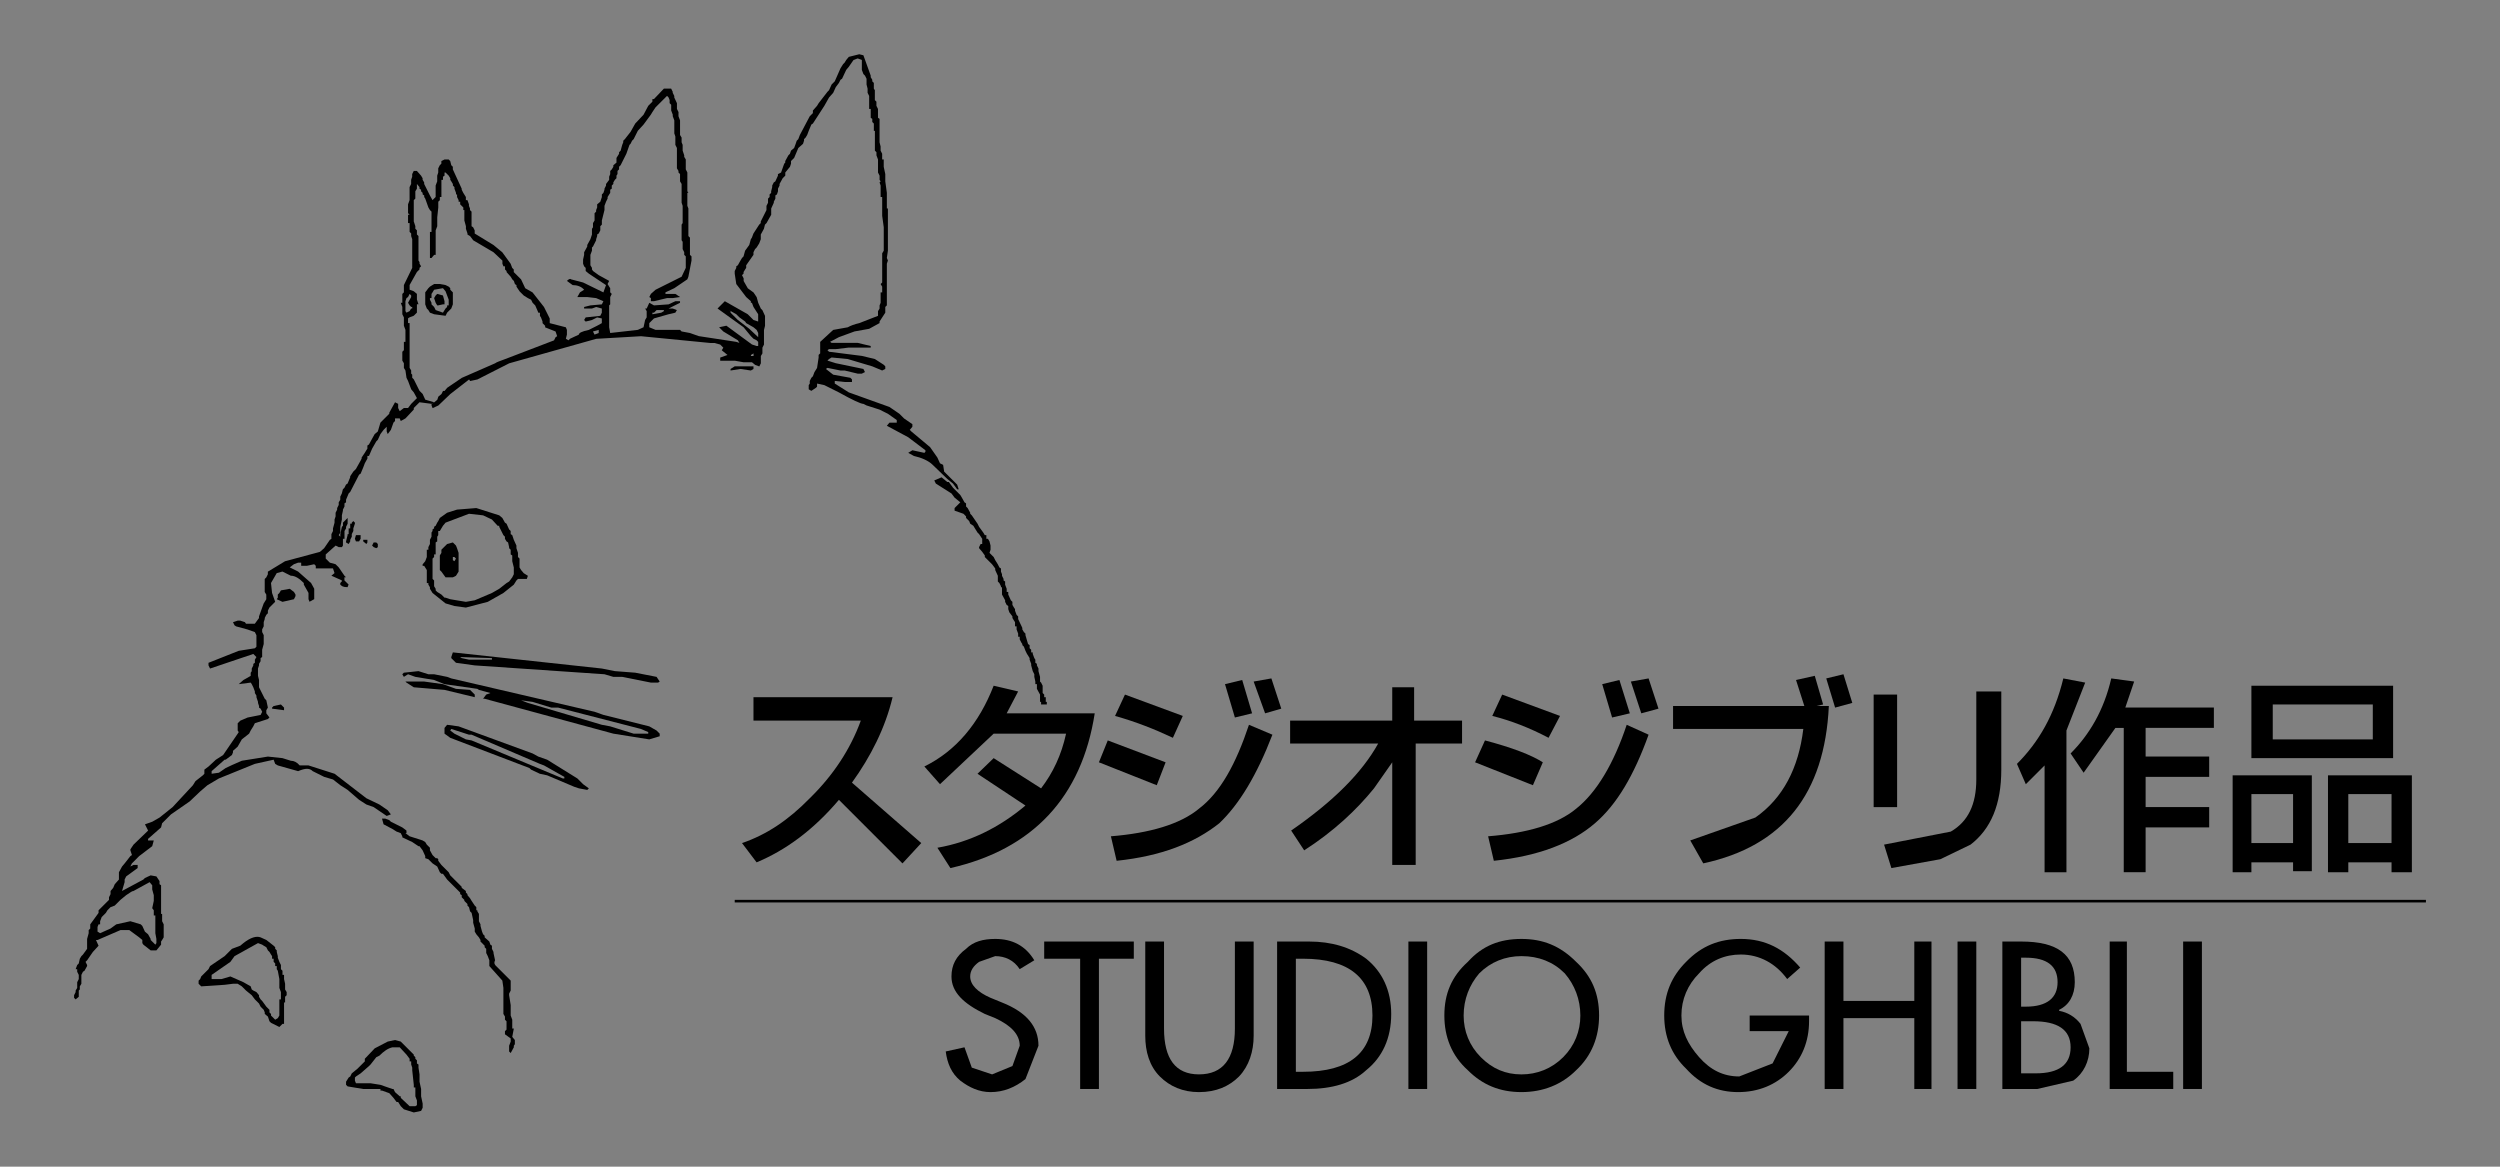 <?xml version="1.0" encoding="UTF-8"?>
<!-- Generator: Adobe Illustrator 14.0.0, SVG Export Plug-In . SVG Version: 6.00 Build 43363)  -->
<!DOCTYPE svg PUBLIC "-//W3C//DTD SVG 1.1//EN" "http://www.w3.org/Graphics/SVG/1.1/DTD/svg11.dtd">
<svg version="1.1" id="Layer_1" xmlns="http://www.w3.org/2000/svg" xmlns:xlink="http://www.w3.org/1999/xlink" x="0px" y="0px" width="212.598px" height="99.213px" viewBox="0 0 212.598 99.213" enable-background="new 0 0 212.598 99.213" xml:space="preserve">
<rect x="0" y="0" width="212.598" height="99.213" fill="#808080" stroke="none"/>
<g>
	<polyline fill="#FFFFFF" points="43.916,59.554 43.916,59.421 43.783,59.421 43.074,59.288 43.916,59.554"/>
	<path d="M84.633,81.308c0.842,0,1.595,0.354,2.082,1.108l1.241-0.754c-0.753-1.24-1.861-1.816-3.323-1.816   c-1.019,0-1.86,0.222-2.48,0.842c-0.842,0.62-1.241,1.374-1.241,2.349c0,1.329,1.02,2.304,2.836,3.189l0.886,0.355   c1.329,0.62,2.082,1.373,2.082,2.348l-0.62,1.728l-1.728,0.709l-1.728-0.576l-0.621-1.728l-1.595,0.354   c0.133,1.019,0.487,1.86,1.24,2.481c0.754,0.575,1.596,0.975,2.57,0.975c1.107,0,2.082-0.399,2.969-1.108l1.107-2.835   c0-1.595-0.975-2.836-3.102-3.678l-0.975-0.398c-1.108-0.487-1.729-1.107-1.729-1.816c0-0.487,0.267-0.886,0.754-1.24   L84.633,81.308"/>
	<polyline points="93.451,81.529 96.418,81.529 96.418,80.067 88.798,80.067 88.798,81.529 91.855,81.529 91.855,92.606 93.451,92.606 93.451,81.529"/>
	<path d="M106.61,88.087v-8.02h-1.596v7.399c0,2.569-1.019,3.898-3.057,3.898c-1.994,0-2.969-1.329-2.969-3.898v-7.399h-1.595v8.02   c0,1.329,0.354,2.569,1.24,3.456c0.842,0.842,1.949,1.329,3.323,1.329c1.462,0,2.569-0.487,3.411-1.329   C106.21,90.656,106.61,89.416,106.61,88.087"/>
	<path d="M111.306,80.067h-2.702v12.539h2.569l-0.354-1.463h-0.62v-9.614h0.62c3.899,0,5.894,1.64,5.894,4.83   c0,3.189-1.994,4.784-5.894,4.784l0.354,1.463c2.082,0,3.811-0.488,5.007-1.596c1.373-1.107,2.127-2.702,2.127-4.785   c0-1.993-0.754-3.589-2.127-4.696C114.851,80.555,113.255,80.067,111.306,80.067"/>
	<polyline points="121.364,80.067 119.769,80.067 119.769,92.606 121.364,92.606 121.364,80.067"/>
	<path d="M135.985,86.359c0-1.861-0.62-3.323-1.949-4.563c-1.373-1.374-2.836-1.95-4.652-1.95c-1.861,0-3.323,0.576-4.563,1.95   l0.975,0.975c0.975-0.975,2.216-1.463,3.589-1.463c1.462,0,2.703,0.488,3.678,1.463c0.842,0.975,1.329,2.215,1.329,3.589   c0,1.329-0.487,2.569-1.462,3.544c-0.976,0.975-2.216,1.462-3.545,1.462c-1.373,0-2.481-0.487-3.456-1.462   s-1.462-2.215-1.462-3.544c0-1.374,0.487-2.614,1.329-3.589l-0.975-0.975c-1.374,1.24-1.994,2.702-1.994,4.563   c0,1.816,0.62,3.411,1.994,4.651c1.24,1.241,2.702,1.861,4.563,1.861c1.816,0,3.411-0.62,4.652-1.861   C135.365,89.771,135.985,88.176,135.985,86.359"/>
	<path d="M151.98,83.258l1.107-0.976c-1.373-1.595-2.969-2.437-5.051-2.437c-1.816,0-3.323,0.576-4.652,1.95   c-1.24,1.24-1.86,2.702-1.86,4.563c0,1.816,0.62,3.323,1.86,4.519c1.24,1.374,2.703,1.994,4.431,1.994s3.189-0.62,4.298-1.729   c1.107-1.107,1.728-2.569,1.728-4.297v-0.487h-5.051v1.329h3.323l-1.374,2.746l-2.835,1.108c-1.33,0-2.438-0.532-3.412-1.64   s-1.506-2.215-1.506-3.544c0-1.374,0.531-2.614,1.506-3.589c0.975-1.108,2.216-1.596,3.545-1.596   C149.631,81.175,151.004,81.929,151.98,83.258"/>
	<polyline points="155.169,80.067 155.169,92.606 156.765,92.606 156.765,86.581 162.791,86.581 162.791,92.606 164.252,92.606 164.252,80.067 162.791,80.067 162.791,85.118 156.765,85.118 156.765,80.067 155.169,80.067"/>
	<polyline points="168.063,92.606 168.063,80.067 166.468,80.067 166.468,92.606 168.063,92.606"/>
	<path d="M171.874,80.067h-1.595v12.539h2.968l3.058-0.709c0.886-0.621,1.373-1.64,1.373-2.747l-0.753-2.083   c-0.487-0.62-1.107-0.975-1.816-1.107v-0.088c0.842-0.399,1.329-1.241,1.329-2.349C176.437,81.175,174.975,80.067,171.874,80.067   v1.374h0.398c1.816,0,2.703,0.709,2.703,2.082c0,1.329-0.887,2.082-2.703,2.082h-0.398v1.241h1.019c2.083,0,3.19,0.709,3.19,2.215   c0,1.462-0.975,2.215-2.969,2.215h-1.24v-4.43v-1.241v-4.164"/>
	<polyline points="179.406,92.606 184.811,92.606 184.811,91.144 180.868,91.144 180.868,80.067 179.406,80.067 179.406,92.606"/>
	<polyline points="187.248,92.606 187.248,80.067 185.653,80.067 185.653,92.606 187.248,92.606"/>
	<path d="M64.075,59.288v1.993h9.128c-0.887,2.438-2.349,4.652-4.342,6.602c-1.817,1.861-3.678,3.102-5.761,3.811l1.241,1.64   c2.437-1.02,4.785-2.703,7-5.317l5.405,5.406l1.596-1.729l-5.893-5.14c1.595-2.215,2.835-4.651,3.455-7.266H64.075"/>
	<path d="M84.5,62.389h6.158c-0.398,1.817-1.107,3.323-2.126,4.652L84.5,64.472l-1.374,1.329l4.077,2.702   c-2.216,1.861-4.697,3.103-7.488,3.589l1.107,1.729c7.001-1.595,11.166-6.025,12.273-13.159h-7.488l0.975-1.861L84.5,58.313   c-1.24,3.19-3.189,5.538-5.893,6.868l1.329,1.506L84.5,62.389"/>
	<path d="M108.205,62.478l-1.994-0.842c-1.107,3.323-2.437,5.76-4.253,7.134c-1.595,1.329-4.209,2.082-7.488,2.348l0.487,2.083   c3.811-0.399,6.602-1.507,8.729-3.19C105.369,68.415,106.875,65.934,108.205,62.478"/>
	<polyline points="108.958,60.263 108.117,57.692 106.61,57.959 107.584,60.661 108.958,60.263"/>
	<polyline points="94.204,62.965 93.451,64.826 98.369,66.775 99.122,64.826 94.204,62.965"/>
	<path d="M95.666,59.066l-0.842,1.816c1.729,0.487,3.323,1.107,4.918,1.86l0.842-1.86L95.666,59.066"/>
	<polyline points="104.173,58.18 105.014,61.016 106.477,60.661 105.635,57.825 104.173,58.18"/>
	<path d="M127.745,59.066l-0.843,1.816c1.596,0.398,3.19,1.02,4.785,1.86l0.976-1.86L127.745,59.066"/>
	<path d="M126.282,62.965l-0.842,1.861l4.918,1.949l0.842-1.949C130.225,64.206,128.63,63.585,126.282,62.965"/>
	<path d="M140.194,62.478l-1.86-0.842c-1.108,3.323-2.57,5.76-4.298,7.134c-1.595,1.329-4.165,2.082-7.488,2.348l0.487,2.083   c3.811-0.399,6.646-1.507,8.596-3.19C137.492,68.415,138.954,65.934,140.194,62.478"/>
	<polyline points="139.574,60.661 141.036,60.263 140.194,57.692 138.688,57.959 139.574,60.661"/>
	<polyline points="137.092,61.016 138.599,60.661 137.713,57.825 136.251,58.18 137.092,61.016"/>
	<polyline points="157.518,59.775 156.765,57.338 155.303,57.692 156.056,60.174 157.518,59.775"/>
	<path d="M154.46,60.041l0.576-0.133l-0.709-2.438l-1.595,0.354l0.709,2.216h-11.165v1.949h11.076   c-0.398,3.323-1.728,5.893-4.076,7.532l-5.538,1.949l1.107,1.95c6.779-1.463,10.323-5.893,10.679-13.381H154.46"/>
	<path d="M170.19,58.8h-2.127v7.488c0,2.127-0.709,3.589-2.171,4.431l-5.672,1.107l0.621,1.994l4.164-0.753l2.57-1.241   c1.728-1.329,2.614-3.411,2.614-6.38V58.8"/>
	<polyline points="161.329,59.066 159.334,59.066 159.334,68.637 161.329,68.637 161.329,59.066"/>
	<path d="M175.728,62.123l1.595-4.076l-1.86-0.354c-0.754,3.102-2.083,5.406-3.943,7.267l0.753,1.728l1.596-1.595v9.083h1.86V62.123   "/>
	<path d="M179.539,57.692c-0.62,2.703-1.861,4.785-3.456,6.381l1.107,1.639l2.703-3.81h0.709v12.272h1.86v-3.811h5.406v-1.728   h-5.406v-2.57h5.406v-1.728h-5.406v-2.437h5.805v-1.729h-7.532l0.753-2.215L179.539,57.692"/>
	<polyline points="191.457,58.313 191.457,64.472 203.508,64.472 203.508,58.313 201.781,59.908 201.781,62.877 193.273,62.877 193.273,59.908 201.781,59.908 203.508,58.313 191.457,58.313"/>
	<polyline points="195.001,73.333 195.001,74.086 196.596,74.086 196.596,65.934 189.862,65.934 189.862,74.175 191.457,74.175 191.457,73.333 195.001,73.333 195.001,71.693 191.457,71.693 191.457,67.529 195.001,67.529 195.001,71.693"/>
	<polyline points="203.375,73.333 203.375,74.175 205.103,74.175 205.103,65.934 197.97,65.934 197.97,74.175 199.698,74.175 199.698,73.333 199.698,71.693 199.698,67.529 203.375,67.529 203.375,71.693 199.698,71.693 199.698,73.333 203.375,73.333"/>
	<path d="M109.711,61.281v1.949h7.488c-1.374,2.481-3.811,4.919-7.4,7.399l1.108,1.684c2.481-1.595,4.431-3.411,5.937-5.272   l1.551-2.215v8.729h1.994V63.23h3.943v-1.949h-4.076v-2.835h-1.861v2.835H109.711"/>
	<polyline points="206.299,76.744 206.299,76.523 62.48,76.523 62.48,76.744 206.299,76.744"/>
	<polyline points="64.075,31.375 64.075,31.153 62.48,31.153 62.125,31.375 62.125,31.508 62.967,31.375 63.853,31.508 64.075,31.375"/>
	<polyline points="44.181,47.502 44.048,47.369 44.048,47.015 43.916,46.616 43.916,46.395 43.694,45.907 43.561,45.508 43.428,45.42 43.428,45.154 43.295,45.021 43.074,44.533 42.941,44.445 42.719,44.046 42.454,43.824 40.504,43.204 38.865,43.337 38.023,43.603 37.403,44.046 37.269,44.312 37.181,44.445 37.048,44.711 36.916,44.8 36.916,44.933 36.783,45.021 36.783,45.154 36.694,45.287 36.694,45.641 36.561,45.907 36.561,46.262 36.428,46.527 36.428,46.749 36.295,46.749 36.295,47.369 36.162,47.724 35.94,47.989 35.94,48.122 36.074,48.122 36.295,48.477 36.295,49.585 36.428,49.585 36.428,49.718 36.561,49.938 36.561,50.071 36.783,50.427 37.048,50.205 37.048,50.071 36.916,49.851 36.916,49.363 36.783,49.23 36.783,47.502 36.916,47.369 36.916,47.147 37.048,47.147 37.048,46.129 37.181,46.04 37.181,45.641 37.269,45.508 37.269,45.154 37.403,45.154 37.668,44.711 37.89,44.445 39.884,43.691 41.08,43.824 41.833,44.179 42.321,44.711 42.454,44.711 42.454,44.8 42.808,45.508 42.941,45.641 42.941,45.818 43.074,46.04 43.207,46.129 43.295,46.527 43.295,46.616 43.428,46.749 43.428,47.147 43.561,47.236 43.561,47.724 43.694,48.256 43.694,48.831 43.561,49.098 43.295,49.451 43.074,49.585 42.454,50.071 41.833,50.427 40.372,51.047 39.618,51.18 38.289,50.958 37.89,50.825 37.801,50.825 37.536,50.56 37.181,50.338 37.048,50.205 36.783,50.427 37.89,51.313 38.643,51.534 39.618,51.667 41.479,51.18 42.808,50.427 43.694,49.718 43.916,49.363 44.048,49.23 44.801,49.23 44.89,48.964 44.536,48.742 44.315,48.477 44.181,48.256 44.181,47.502"/>
	<polyline points="29.427,46.04 29.427,46.129 29.649,46.262 29.782,46.04 29.782,45.907 29.915,45.641 29.915,45.42 30.047,45.154 30.047,44.933 30.18,44.533 30.18,44.445 30.047,44.312 29.915,44.445 29.915,44.533 29.782,44.533 29.782,44.933 29.649,44.933 29.649,45.42 29.56,45.42 29.56,45.508 29.427,46.04"/>
	<polyline points="30.667,45.508 30.269,45.508 30.18,45.818 30.269,46.04 30.535,46.04 30.667,45.818 30.667,45.508"/>
	<polyline points="31.244,45.907 30.889,45.907 30.889,46.04 31.156,46.262 31.244,46.129 31.244,45.907"/>
	<polyline points="31.998,46.129 31.776,46.129 31.643,46.395 31.776,46.527 31.998,46.616 32.13,46.527 32.13,46.262 31.998,46.129"/>
	<polyline points="37.403,47.236 37.403,48.477 37.536,48.609 37.89,49.098 38.51,49.098 38.776,48.964 38.998,48.609 38.998,47.015 38.643,47.369 38.776,47.502 38.643,47.724 38.51,47.635 38.51,47.369 38.643,47.369 38.998,47.015 38.865,46.616 38.776,46.395 38.51,46.129 38.023,46.262 37.536,46.749 37.536,47.015 37.403,47.236"/>
	<polyline points="25.129,50.692 25.129,50.56 24.997,50.338 24.642,50.071 23.889,50.205 23.756,50.427 23.624,50.56 23.624,50.825 23.535,50.958 24.022,51.18 24.997,50.958 25.129,50.692"/>
	<polyline points="38.51,55.478 38.377,55.876 38.377,55.965 38.776,56.363 39.263,55.965 39.13,55.876 41.833,55.965 41.833,56.098 39.884,56.098 39.263,55.965 38.776,56.363 40.372,56.585 51.404,57.338 52.157,57.56 52.91,57.56 55.347,58.047 55.967,58.047 56.1,57.959 55.834,57.56 54.018,57.205 52.29,57.072 51.182,56.851 38.51,55.478"/>
	<polyline points="36.074,57.959 34.478,57.959 34.567,58.047 35.187,58.446 37.801,58.667 40.372,59.288 40.372,59.066 39.972,58.667 38.776,58.579 37.668,58.18 36.074,57.959"/>
	<polyline points="56.1,62.61 56.1,62.389 55.834,62.123 55.213,61.769 55.125,62.256 55.125,62.389 53.884,62.389 51.891,61.769 51.182,61.636 44.89,59.775 44.315,59.554 45.29,59.687 46.884,60.174 47.46,60.174 54.505,61.99 55.125,62.256 55.213,61.769 51.315,60.794 50.562,60.528 38.377,57.692 38.023,57.56 36.916,57.338 36.428,57.338 35.586,57.072 34.345,57.205 34.212,57.338 34.345,57.56 34.7,57.338 35.32,57.56 36.916,57.825 37.801,58.18 40.592,58.579 40.726,58.667 41.701,58.934 41.346,59.066 41.08,59.421 41.213,59.421 52.157,62.389 55.213,62.877 56.1,62.61"/>
	<polyline points="24.155,60.396 24.155,60.174 23.889,59.908 23.269,60.041 23.136,60.174 23.136,60.263 24.155,60.396"/>
	<polyline points="37.801,61.902 37.801,62.389 38.289,62.743 38.643,62.389 38.289,62.123 38.377,61.99 39.884,62.478 40.105,62.478 45.91,64.959 46.264,65.092 47.992,66.066 47.992,66.199 47.859,66.199 40.105,62.965 39.618,62.877 38.643,62.389 38.289,62.743 45.023,65.313 45.157,65.446 45.91,65.801 46.53,65.934 48.833,66.908 49.232,67.041 49.941,67.174 50.075,67.041 49.587,66.687 49.099,66.199 46.53,64.604 45.777,64.339 45.29,64.073 38.998,61.769 38.023,61.636 37.801,61.902"/>
	<path d="M33.238,69.877l-0.133-0.133l-0.354-0.133h-0.266l0.133,0.487l0.753,0.398l0.354,0.222l0.354,0.133l0.133,0.266v0.089   l0.842,0.399l0.532,0.354h0.088l0.266,0.354l0.222,0.487v0.178l0.267,0.089l0.354,0.354l0.398,0.266l0.222,0.487l0.133,0.133h0.133   l0.354,0.487l1.107,1.107v0.133l0.133,0.089v0.178l0.222,0.222v0.088l0.266,0.266v0.134l0.134,0.133l0.088,0.354l0.133,0.133   l0.133,0.62v0.222l0.134,0.487v0.266l0.133,0.222l0.222,0.266l0.133,0.222v0.133l0.354,0.354v0.133l0.133,0.133v0.354l0.133,0.266   l0.133,0.354v0.488l1.107,1.24l0.089,0.62v2.215l0.133,0.222v0.267l0.133,0.133v0.709l-0.133,0.133v0.266l0.487,0.354v0.266   l-0.133,0.354v0.487l0.133,0.133l0.266-0.487v-0.133l0.089-0.133v-0.354l-0.222-0.266l0.133-0.709h-0.133v-0.753l-0.133-0.354   v-0.887l-0.133-0.842v-0.133l0.133-0.266v-0.842l-1.24-1.24c-0.089-0.089-0.222-0.222-0.089-0.488l-0.133-0.62v-0.088l-0.133-0.267   v-0.266l-0.133-0.089l-0.089-0.266l-0.398-0.354V79.58l-0.134-0.133l-0.088-0.222l-0.133-0.487v-0.133l-0.133-0.266v-0.621   l-0.134-0.221v-0.089h-0.088v-0.266l-0.133-0.133l-0.267-0.399l-0.133-0.222l-0.222-0.266v-0.089l-0.133-0.133V75.77l-0.354-0.266   v-0.089l-0.975-0.975l-0.133-0.266l-0.62-0.62L37.269,73.2v-0.133l-0.088-0.089h-0.133l-0.266-0.266l-0.222-0.399v-0.222   l-0.266-0.266l-0.134-0.221l-0.222-0.134l-1.107-0.354l-0.354-0.266h0.089V70.63l-0.354-0.266L33.238,69.877"/>
	<path d="M22.162,79.713c-0.355-0.133-0.843,0-1.463,0.487l-0.266,0.222l-0.709,0.266l-0.62,0.62l-1.24,0.843l-0.133,0.266   l-0.621,0.62l-0.088,0.222l-0.134,0.133v0.266l0.222,0.222l1.994-0.133l0.709-0.089h0.398l0.354,0.222l0.354,0.354l0.487,0.398   l0.266,0.354l0.354,0.354l0.134,0.266l0.266,0.267l0.088,0.221v0.133l0.267,0.222l0.133,0.399l0.133,0.133l0.709,0.354l0.266-0.267   h0.133v-1.816h0.089v-0.487l0.133-0.133v-0.266l-0.133-0.222v-0.487l-0.089-0.398v-0.354h-0.133v-0.354l-0.133-0.133l-0.266,0.133   l0.133,0.709v0.753l0.133,0.354v0.62h-0.133v1.374l-0.133,0.222l-0.222,0.133l-0.354-0.354v-0.134l-0.133-0.133v-0.221   l-0.266-0.267l-0.354-0.487l-0.133-0.133l-0.134-0.222v-0.133l-0.222-0.266l-0.266-0.133l-0.133-0.089l-0.089-0.266l-0.62-0.354   l-1.107-0.487l-0.753,0.222h-0.842v-0.354l1.595-1.107l0.354-0.488L21.94,80.2l0.354,0.133l0.133,0.089l0.222,0.133l0.133,0.266   l0.133,0.134l0.133,0.221l0.089,0.133v0.222h0.133v0.267l0.133,0.133v0.222h0.133v0.266l0.089,0.133l0.266-0.133v-0.354   l-0.133-0.266l-0.133-0.354v-0.134l-0.089-0.354V80.82l-0.133-0.133v-0.133l-0.133-0.133l-0.62-0.487L22.162,79.713"/>
	<path d="M35.32,90.036v-0.133l-0.133-0.133v-0.088l-1.107-1.108l-0.487-0.133l-0.62,0.133l-1.107,0.576l-0.842,0.886v0.222   l-0.621,0.62l-0.487,0.398l-0.133,0.267l-0.133,0.089l-0.222,0.354v0.267l0.133,0.133l1.329,0.222h1.463v-0.354l-0.843-0.134h-1.24   l-0.089-0.221v-0.266l0.089-0.089l0.266-0.178l0.133-0.089l0.709-0.62l0.133-0.133l0.488-0.62l0.266-0.133   c0.354-0.354,0.709-0.62,1.107-0.709h0.62l0.576,0.621l0.266,0.354v0.222h0.133v0.266l0.089,0.266v0.222l0.133,1.241v0.221h0.133   v0.754l0.134,0.354v0.398l-0.134,0.089h-0.487l-0.753-0.709v-0.133h-0.089l-0.398-0.354l-0.133-0.266h-0.089l-1.019-0.354v0.354   v0.133h0.133l0.62,0.222l0.354,0.398l0.266,0.354h0.133l0.222,0.354l0.266,0.266l0.842,0.266l0.621-0.133l0.132-0.266v-0.354   l-0.132-0.62v-0.62l-0.134-0.621v-0.62l-0.088-0.576v-0.266l-0.133-0.089v-0.266L35.32,90.036"/>
	<polyline points="79.583,41.122 80.912,41.964 81.177,42.318 81.665,42.717 81.177,43.204 81.177,43.426 81.931,43.691 82.153,43.913 82.153,44.046 82.418,44.312 82.506,44.533 82.773,44.711 82.906,44.933 83.126,45.287 83.26,45.42 83.526,45.818 83.526,46.262 83.393,46.262 83.26,46.527 83.26,46.616 83.526,46.926 83.748,47.236 83.748,47.369 84.368,47.989 84.633,48.344 84.633,48.477 84.855,48.964 84.855,49.451 84.988,49.585 85.121,49.851 85.121,49.938 85.209,49.938 85.209,50.56 85.475,51.047 85.475,51.18 85.608,51.445 85.742,51.534 85.742,51.8 85.83,52.065 86.095,52.42 86.095,52.553 86.228,52.774 86.317,52.907 86.317,53.262 86.45,53.262 86.45,53.527 86.583,53.882 86.583,54.148 86.715,54.148 86.715,54.37 86.849,54.636 86.937,54.769 86.937,54.857 87.071,54.99 87.204,55.345 87.336,55.61 87.424,55.743 87.557,55.965 87.557,56.098 87.691,56.452 87.691,56.585 87.824,57.072 87.957,57.338 87.957,57.56 88.045,57.959 88.045,58.18 88.178,58.18 88.178,58.579 88.444,59.066 88.444,59.687 88.533,59.687 88.533,59.908 89.02,59.908 89.02,59.687 88.931,59.687 88.931,59.288 88.798,59.288 88.798,59.066 88.666,58.934 88.666,58.313 88.533,58.047 88.444,57.959 88.444,57.56 88.311,57.072 88.311,56.851 88.178,56.585 88.178,56.452 88.045,56.363 88.045,56.098 87.957,55.965 87.824,55.61 87.824,55.478 87.691,55.478 87.691,55.256 87.557,55.123 87.557,54.857 87.424,54.769 87.204,54.016 87.204,53.882 87.071,53.749 86.937,53.527 86.937,53.395 86.583,52.642 86.583,52.42 86.45,52.287 86.317,51.933 86.317,51.8 86.228,51.667 86.095,51.445 86.095,51.18 85.962,51.047 85.742,50.56 85.742,50.338 85.608,50.338 85.608,50.071 85.475,49.718 85.475,49.451 85.342,49.363 85.342,49.23 85.209,48.964 85.209,48.831 85.121,48.609 85.121,48.344 84.988,48.256 84.855,47.989 84.633,47.635 84.5,47.369 84.146,47.015 84.235,46.749 84.235,46.395 84.146,46.04 84.013,45.818 83.88,45.818 83.88,45.508 83.748,45.508 83.615,45.287 83.26,44.8 83.126,44.533 82.64,43.824 82.506,43.691 82.506,43.603 82.286,43.204 82.153,43.071 82.153,42.806 82.019,42.717 81.797,42.318 81.665,42.097 81.044,41.477 80.69,40.989 80.557,40.989 80.07,40.59 79.45,40.855 79.583,41.122"/>
	<polyline points="38.51,24.861 38.289,24.64 38.289,24.507 38.156,24.374 37.89,24.241 37.668,24.507 37.89,24.772 38.156,25.481 38.156,25.969 38.023,25.969 38.023,26.103 37.89,26.235 37.668,26.589 37.048,26.368 36.916,26.103 36.694,25.881 36.694,25.747 36.561,25.481 36.561,25.349 36.694,25.349 36.694,24.994 36.783,24.861 36.916,24.64 37.668,24.507 37.89,24.241 37.403,24.152 36.916,24.152 36.561,24.374 36.428,24.507 36.162,24.861 36.162,25.881 36.295,26.235 36.428,26.368 36.561,26.589 36.916,26.723 37.89,26.854 38.023,26.589 38.377,26.235 38.51,25.881 38.51,24.861"/>
	<path d="M73.291,5.101v0.842l0.133,0.354l0.134,0.133l0.133,0.266v0.488l0.089,0.354v0.354l0.133,0.267v1.107h0.133v0.753   l0.133,0.088v0.267l0.133,0.133v0.62h0.089v1.685l0.133,0.133v0.266l0.133,0.354v1.107l0.133,0.266v0.354l0.089,0.133l-0.089,0.089   l0.089,0.266v0.975h0.133v1.596l0.133,0.974v1.994l-0.133,0.222v2.481l-0.133,0.133l0.133,0.222v0.487h-0.133v0.886l-0.089,0.222   v0.267l-0.133,0.221v0.398l-1.595,0.621c-0.399,0.089-0.754,0.222-0.976,0.354l-1.24,0.222l-1.107,1.019v0.975l-0.133,0.133v0.222   l-0.133,0.886l-0.222,0.354l-0.133,0.355l-0.133,0.132l-0.133,0.267v0.222l-0.089,0.133v0.354l0.222,0.133l0.398-0.266l0.089-0.089   v-0.266l0.62,0.133l1.24,0.62c1.108,0.62,1.861,0.975,2.082,0.975l0.267,0.133l1.107,0.354l0.709,0.354l0.753,0.532v0.222h-0.62   l-0.222,0.266l1.816,0.975l1.463,1.107v0.133l-0.089,0.089l-1.02-0.222l-0.354,0.222l0.488,0.266   c0.62,0.133,1.24,0.399,1.595,0.754l1.24,1.196l0.487,0.398l0.354,0.487h0.133l-0.133-0.399l-1.107-1.107l-0.089-0.575   l-0.266-0.133l-0.222-0.488l-0.62-0.886L77.5,36.691l-0.134-0.133l0.222-0.266V36.07l-0.709-0.486l-0.398-0.399l-0.842-0.576   l-3.456-1.24l-1.196-0.753v-0.222l0.842,0.089h0.621v-0.222l-0.134-0.134l-1.462-0.265l-0.62-0.487l0.133-0.09l1.107,0.223h0.354   l1.107,0.266h0.354l0.267-0.134l-0.134-0.265l-2.348-0.488l-0.709-0.222l0.133-0.133l0.222-0.133l1.373,0.133l2.083,0.621   l0.842,0.354l0.266-0.133v-0.222l-0.133-0.134l-0.753-0.487l-1.108-0.266L70.5,29.912l-0.133-0.133L70.5,29.69h0.576l1.107-0.133   h1.861v-0.133l-1.108-0.266h-2.215l-0.133-0.089l0.753-0.398l1.329-0.487l1.241-0.222l0.886-0.487v-0.134l0.487-0.753v-0.486   l0.133-0.134v-3.544l0.089-0.267l-0.089-0.221l0.089-0.621v-3.589h-0.089v-1.329l-0.133-0.975v-0.62l-0.133-0.62v-0.62h-0.133   v-0.487l-0.133-0.266v-0.355l-0.089-0.354v-1.995l-0.133-0.088V9.266l-0.133-0.267V8.646l-0.133-0.134V7.671L74.31,7.537V7.05   l-0.133-0.133V6.784l-0.133-0.222V6.43l-0.621-1.729L73.07,4.613l-0.887,0.222l-0.222,0.266l-0.133,0.221l-0.133,0.134L71.474,5.81   l-0.487,1.107l-0.266,0.267L70.5,7.671l-0.133,0.133l-0.753,0.975l-0.133,0.221l-0.354,0.399V9.62l-0.266,0.266l-0.842,1.595   l-0.134,0.354l-0.133,0.133l-0.089,0.267l-0.133,0.354l-0.266,0.222l-0.089,0.266l-0.133,0.133l-0.266,0.487v0.133l-0.089,0.089   l-0.266,0.753l-0.266,0.133v0.133l-0.222,0.487l-0.133,0.089l-0.133,0.266v0.133l-0.089,0.354v0.133l-0.133,0.134v0.221   l-0.133,0.134v0.354l-0.133,0.267v0.354l-0.487,0.974v0.134l-0.133,0.133l-0.488,0.753l-0.133,0.354l-0.089,0.133l-0.133,0.487   l-0.354,0.487l-0.134,0.488L63.1,21.938l-0.133,0.221l-0.222,0.399l-0.133,0.089v0.133l-0.133,0.266v0.222l0.133,0.886l0.842,1.107   l0.398,0.354v0.133h0.089l0.133,0.355l0.399,0.62v0.619l-0.399-0.132l-0.487-0.487l-1.949-1.108l-0.62,0.621l2.215,1.595   l0.62,0.753l0.222,0.222l0.267,0.133l0.133-0.266l-0.754-0.709l-0.975-0.753l-0.62-0.621v-0.133l-0.133-0.088l0.62,0.354   l0.267,0.266l0.487,0.354l0.088,0.134l0.62,0.354l0.267,0.222l0.133,0.266v0.354l-0.133,0.266l0.133,0.133v0.354h-0.133   l-0.399-0.133l-2.171-1.595l-0.62,0.133l0.354,0.354l1.24,0.753l0.134,0.222l-0.267-0.089l-3.189-0.487l-0.754-0.266l-0.709-0.133   l-0.133-0.133h-2.082l-0.532-0.222v-0.354l0.399-0.398l1.24-0.354l0.576-0.134l0.133-0.221l-0.354-0.133h-0.354l-0.398,0.133v0.088   l-0.222,0.133l-0.753,0.134v-0.134h0.133l0.222-0.221h0.62l0.398-0.133l0.975-0.488v-0.133h-0.398l-0.576,0.267l-1.24,0.088   l-0.399-0.222l-0.221,0.488H54.86l0.133,0.221v0.532L54.86,27.21l-0.133,0.62l-0.488,0.222l-2.348,0.266l-0.089-0.487v-1.861   l0.089-0.088V25.26l0.133-0.266l-0.133-0.133v-0.354l-0.089-0.133l-0.133-0.222l0.133-0.266l-0.886-0.487l-0.488-0.354   l-0.088-0.133v-0.133l-0.133-0.222v-0.886l0.133-0.355v-0.266l0.088-0.089l0.267-0.531v-0.089l0.088-0.266v-0.133l0.134-0.089   l0.133-0.266v-0.354l0.133-0.133v-0.354l0.222-0.886v-0.354l0.133-0.354l0.133-0.266v-0.134l0.222-0.354v-0.266l0.133-0.089v-0.266   l0.133-0.133v-0.133l0.133-0.222l0.133-0.133v-0.222l0.089-0.133v-0.267l0.133-0.132v-0.222l0.133-0.134l0.487-0.974l0.266-0.754   l0.089-0.088l0.133-0.267l0.133-0.133l0.354-0.709l0.488-0.531l0.62-0.843l0.133-0.221l0.266-0.398l0.975-0.975l0.133,0.133   l0.089,0.221v0.267l0.133,0.133v0.487l0.133,0.354v0.134l0.133,0.354v1.108l0.089,0.266v0.709l0.133,0.267v1.728l0.133,0.221v0.134   l0.133,0.133v0.62l0.133,0.222v1.595l0.089,0.267v1.462l-0.089,0.133v1.329l0.089,0.133v0.62l0.133,0.267v0.222l0.133,0.133v0.975   l-0.354,0.753l-2.215,1.107l-0.398,0.354l-0.134,0.266l0.134,0.089v0.266h0.266l1.107-0.266h0.487l0.62-0.089l-0.398-0.266h-0.842   v-0.133l0.753-0.354l1.108-0.753l0.088-0.222l0.266-1.374v-0.354l-0.133-0.133v-1.463l-0.133-0.133v-2.349l-0.088-0.221v-1.108   h0.088l-0.088-0.133v-1.595l-0.134-0.266v-0.842l-0.133-0.222v-0.133l-0.133-0.398v-0.488l-0.089-0.221v-0.399l-0.133-0.222v-1.241   l-0.133-0.354V9.531l-0.133-0.266V8.778L57.34,8.291V8.158l-0.133-0.267V7.804l-0.133-0.267h-0.62l-0.842,0.887H55.48v0.222   l-0.354,0.354l-0.398,0.753l-0.709,0.754l-0.399,0.709l-0.487,0.62l-0.133,0.133v0.134l-0.089,0.221l-0.133,0.488l-0.133,0.133   v0.133l-0.222,0.354v0.398l-0.266,0.221v0.134l-0.133,0.222l-0.133,0.132v0.267l-0.089,0.222v0.266l-0.266,0.354v0.133   l-0.133,0.266v0.089l-0.089,0.266l-0.133,0.134v0.221l-0.133,0.399l-0.267,0.222v0.266l-0.088,0.222v0.133l-0.133,0.133v0.62   l-0.134,0.222v0.354l-0.088,0.134v0.487l-0.133,0.398l-0.267,0.487v0.133l-0.266,0.488v0.222l-0.088,0.397v0.355l0.088,0.222   l0.133,0.133v0.266l0.267,0.222l1.462,0.975l-0.222,0.62l-1.728-0.842l-1.02-0.266c-0.089-0.089-0.222,0-0.354,0.133l0.487,0.354   c0.398,0,0.753,0.133,0.975,0.398l-0.354,0.222l-0.222,0.398h0.842l0.754,0.089l0.62,0.266l-0.133,0.267l-0.975,0.088l-0.532,0.134   v0.133h0.665l0.354-0.133l0.487,0.133v0.354l-0.133,0.266l-1.241,0.134l-0.133,0.222l0.133,0.132l0.532-0.132l0.442-0.222   l0.399,0.089v0.398l-0.399,0.222l0.134,0.354v0.266l-0.354,0.133l-0.134-0.266l0.488-0.133l-0.134-0.354l-0.708,0.354   c-0.621,0.133-0.843,0.266-0.843,0.398l-0.753,0.354l-0.133,0.133l-0.222-0.133l0.089-0.354v-0.398l-0.089-0.222l-1.373-0.354   v-0.398l-0.487-0.975l-0.975-1.241l-0.621-0.354l-0.354-0.753l-0.621-0.62v-0.222l-0.133-0.133l-0.133-0.354l-0.709-0.975   l-0.753-0.621l-1.595-0.975v-0.266l-0.134-0.267l-0.133-0.088v-1.24l-0.133-0.133v-0.134l-0.088-0.221v-0.133L39.75,17.02h-0.133   v-0.267l-0.221-0.354l-0.134-0.266v-0.089l-0.753-1.639v-0.222l-0.133-0.134l-0.089-0.354l-0.133-0.133h-0.354l-0.266,0.133v0.222   l-0.133,0.132l-0.134,0.267v0.354l-0.088,0.266v0.487l-0.133,0.354v0.975l-0.266,0.267l-0.222-0.399l-0.487-0.975v-0.133   l-0.134-0.222v-0.133l-0.132-0.222l-0.354-0.399h-0.267l-0.133,0.267v0.222l-0.089,0.266v0.354l-0.133,0.266v1.108L34.7,17.374   v0.753l0.133,0.133H34.7v0.709h0.133v0.753l0.133,0.133v0.222l0.089,0.266v2.438l-0.709,1.462v0.62l-0.133,0.133v0.753l0.266-0.133   l0.089-0.266L34.7,25.26l0.133-0.266l0.133,0.133v0.133L34.7,25.747l0.133,0.222l0.133,0.134h0.089v0.133h-0.089l-0.133,0.221   l-0.266,0.133l-0.089-0.133v-0.842l-0.266,0.133H34.08l0.133,0.355v0.62l0.133,0.266v0.709l0.133,0.354v1.019h-0.133v0.709   l-0.133,0.133v0.753l0.133,0.222v0.398l0.133,0.223l0.089,0.619l0.133,0.267l0.266,0.709l0.222,0.266l0.267,0.487l-0.488,0.487   L34.7,34.697h-0.354l-0.354,0.267l-0.133-0.267v-0.354l-0.266-0.133l-0.222,0.398l-0.266,0.488v0.088l-0.753,0.754l-0.222,0.753   l-0.266,0.221l-0.222,0.399l-0.267,0.487l-0.133,0.089v0.266l-0.088,0.133l-0.133,0.222l-0.267,0.398v0.089l-0.089,0.178   l-0.398,0.708l-0.222,0.222l-0.266,0.399v0.088l-0.222,0.532l-0.133,0.088l-0.133,0.267l-0.133,0.133l-0.089,0.354l-0.133,0.266   v0.266l-0.133,0.222v0.222l-0.133,0.266v0.133l-0.133,0.266v0.311l-0.089,0.266v0.267l-0.133,0.487v0.222l-0.133,0.266v0.398   l-0.133,0.089l-0.487,0.709l-0.354,0.31l-2.969,0.798l-1.462,0.886v0.222l-0.133,0.267l-0.134,0.133v1.107l0.134,0.222v0.398   l-0.222,0.354l-0.399,1.107v0.133l-0.354,0.487H20.92l-0.088-0.133l-0.399-0.133h-0.222l-0.398,0.133l0.133,0.266l0.133,0.089   l0.975,0.266l0.62,0.222l0.133,0.267v0.975l-0.133,0.133L20.3,55.345l-2.569,1.019v0.222l0.133,0.266l3.677-1.24l0.266,0.266   l-0.133,0.222v0.266l-0.133,0.089v0.133l-0.133,0.266v0.222l-0.089,0.133v0.266l-0.62,0.354L20.3,58.18l1.019-0.133l0.089,0.133   l0.133,0.267l0.133,0.354v0.134l0.133,0.221v0.134l0.134,0.398v0.089l0.088,0.266v0.133l0.134,0.089l0.133,0.266l-0.133,0.266   l-1.108,0.222l-0.62,0.266l-0.222,0.222v0.62l0.089,0.133l-0.089,0.133l-1.24,1.817l-0.62,0.398l-0.62,0.576l-0.354,0.266v0.354   l-0.133,0.133l-0.621,0.487l-0.222,0.354l-1.728,1.861l-1.107,0.886l-0.62,0.354l-0.621,0.222l0.267,0.531l-1.241,1.196   l-0.266,0.399v0.088l0.133,0.399l-0.133,0.088l-0.487,0.621l-0.222,0.266l-0.266,0.487v0.62l-0.354,0.398l-0.133,0.311L9.401,75.77   v0.266l-0.133,0.267v0.222l-0.887,0.886v0.222l-0.708,0.975v0.354l-0.133,0.133v0.266l-0.134,0.487v0.842l-0.354,0.487   l-0.133,0.133l-0.133,0.222l-0.089,0.399l-0.133,0.133l-0.133,0.354h0.133v0.221l0.133,0.267v0.354l-0.133,0.266v0.487   l-0.133,0.222v0.133l-0.133,0.266v0.222l0.133,0.133l0.266-0.222v-0.531l0.089-0.089v-0.266l0.133-0.222v-0.753l0.133-0.267   l0.133-0.088l0.222-0.398v-0.089l-0.133-0.266l0.133-0.134l0.487-0.708l0.487-0.532l-0.221-0.487h0.133l1.949-0.842h0.753   l0.842,0.62l0.266,0.222V80.2l0.089,0.133l0.62,0.487H13.3l0.398-0.487v-0.266L13.3,80.2l-0.089,0.133l-0.399-0.398v-0.089   l-0.221-0.398l-0.267-0.222l-0.222-0.487l-0.133-0.133l-0.886-0.266l-1.196,0.266L9.401,78.96l-0.887,0.398l-0.221-0.133v-0.398   l0.088-0.222h0.133V78.34l0.134-0.354l0.354-0.354l0.133-0.222l0.266-0.266l0.354-0.133l0.487-0.487l0.487-0.399   c0.354-0.222,0.487-0.354,0.62-0.354l1.374-0.753l0.222,0.266v0.354l0.133,0.487v0.487l-0.133,0.621l0.133,0.177v0.443h0.133v1.506   l0.089,0.487V80.2l0.398-0.133l0.089-0.133l0.133-0.222v-1.107l-0.133-0.266v-0.621h-0.089v-2.437l-0.133-0.089v-0.266L13.3,74.529   l-0.488-0.089l-0.487,0.222l-0.133,0.133l-1.816,0.975l0.222-0.753v-0.222l0.133-0.266l0.975-0.709v-0.266H11.35l-0.266,0.133   l0.133-0.266l0.62-0.621l1.108-0.842l0.133-0.487h-0.487v-0.133l1.107-0.975l0.089-0.354l0.753-0.753l1.595-1.107l0.887-0.843   l0.62-0.531l0.975-0.576l3.057-1.24l1.596-0.354l0.133,0.354l0.222,0.133l1.728,0.487c0.62-0.266,0.975-0.266,1.241,0l0.975,0.487   l0.753,0.222l0.62,0.487l0.62,0.398l0.975,0.842l0.621,0.399l0.62,0.222l1.107,0.753l0.354-0.133l-0.266-0.354l-0.709-0.487   l-1.107-0.532l-2.703-2.082l-2.215-0.709h-0.754c-0.222-0.266-0.487-0.398-0.753-0.398l-0.709-0.222l-1.24-0.133l-2.216,0.354   c-0.62,0.266-1.107,0.487-1.373,0.62l-0.576,0.398l-0.62,0.089v-0.222l1.107-0.975h0.089l0.531-0.398l0.089-0.222v-0.134   l0.398-0.354l0.354-0.62l0.62-0.488l0.133-0.266l0.222-0.354l0.133-0.266l1.108-0.354l0.133-0.133l-0.266-0.354v-0.266l0.133-0.222   l-0.133-0.62l-0.134-0.133l-0.487-0.975v-0.621l-0.088-0.354v-0.62l0.088-0.266v-0.133l0.134-0.222v-0.266l0.133-0.089v-0.62   l0.133-0.487v-0.753l-0.133-0.267v-0.222l0.133-0.266v-0.354l0.088-0.266v-0.089l0.134-0.266l0.133-0.133v-0.222l0.133-0.266   l0.487-0.487l-0.266-0.753l-0.089-0.842l0.487-0.843l0.487-0.133l0.709,0.354c0.398,0,0.753,0.267,1.107,0.621v0.133l0.399,0.709   v0.531l0.088,0.222l0.399-0.222v-0.887l-0.267-0.486l-1.107-0.976l-0.709-0.354l0.354-0.267l0.354-0.133h0.266v0.266h0.487   l0.621-0.133l0.133,0.133v0.222h1.462l0.133,0.398l-0.266,0.222l0.886,0.399v0.088l-0.133,0.134v0.133   c0.133,0.133,0.222,0.221,0.62,0.221l0.089-0.221l-0.354-0.354v-0.266h0.133l-0.133-0.134l-0.487-0.708l-0.266-0.267l-0.487-0.133   L27.7,47.502v-0.354l0.842-0.753l0.266,0.133h0.266l0.089-0.133v-0.576h0.133v-0.664l0.133-0.222V44.8l0.133-0.267v-0.487   l-0.398,0.399v0.266L29.073,44.8l-0.133,0.62v0.221l-0.133-0.133l0.133-0.221V44.8l0.133-0.621v-0.354l0.089-0.398v-0.089   l0.133-0.266v-0.266l0.133-0.089v-0.222l0.222-0.531l0.133-0.133l0.753-1.463l0.133-0.089l0.222-0.531l0.134-0.354l0.221-0.399   v-0.222h0.133l0.267-0.62l0.354-0.62L32.13,37.4l0.222-0.488l0.266-0.354l0.266-0.266v0.398l0.089,0.221l0.266-0.354l0.222-0.62   l0.133-0.133v-0.222h0.398l0.089,0.222l0.398-0.222l0.709-0.754v-0.133l0.487-0.487l1.02,0.133l0.222-0.133l-0.754-0.222   l-0.222-0.487l-0.266-0.266l-0.487-0.975l-0.133-0.134v-0.265l-0.089-0.089v-0.266l-0.133-0.223v-3.81H34.7v-0.398l0.133-0.089   l0.354-0.134l0.267-0.266v-0.708h0.133l-0.133-0.399v-0.487l-0.267-0.222l-0.354-0.133v-0.398l0.621-1.107l0.221-0.222v-0.133   l0.134-0.133l-0.134-0.222v-0.133l-0.088-0.134v-2.082l-0.133-0.133v-0.354l-0.134-0.133v-0.222l-0.133-0.399V17.02l0.133-0.133   v-0.621l0.134-0.222v-0.398l0.221,0.266v0.133l0.134,0.089v0.133l0.132,0.133v0.134l0.134,0.088v0.133l0.088,0.134l0.267,0.753   l0.133,0.222l0.133,0.133v1.728h-0.133v2.216h0.133l0.222-0.266h0.133v-2.083l0.133-0.354v-0.753l0.088-0.842v-0.487l0.134-0.133   v-0.267h0.133v-1.462h0.133v-0.266l0.133-0.089v-0.266h0.089l0.266,0.266l0.133,0.222v0.133l0.089,0.133l0.133,0.222v0.133   l0.133,0.133v0.133l0.133,0.354v0.134h0.089v0.221l0.133,0.267v0.133h0.133v0.222l0.267,0.266v0.222h0.088v0.886l0.133,0.487v0.222   l0.133,0.398v0.089l0.222,0.133l0.266,0.354l1.729,1.02l0.753,0.708v0.267l0.089,0.222h0.133v0.266l0.133,0.133v0.089l0.354,0.398   l0.133,0.222l0.133,0.133l0.089,0.266l0.133,0.089v0.133l0.266,0.398l0.354,0.354l0.354,0.222l0.267,0.133l0.133,0.266l0.221,0.222   l0.267,0.62h0.133v0.266l0.089,0.134l0.133,0.354v0.134l0.221,0.222v0.133l0.887,0.354l0.133,0.398l-0.133,0.089l-0.133,0.266   l-4.165,1.595c-0.354,0.133-0.753,0.267-0.842,0.354l-2.836,1.24l-1.24,0.843l-0.222,0.266h-0.133l-0.133,0.266l-0.267,0.222   l-0.088,0.266l-0.266,0.222l-0.222,0.133v0.133l0.089,0.222l0.486-0.222l1.02-0.975l1.596-1.24l0.088,0.133l0.62-0.133l2.703-1.374   l7.399-2.082l3.811-0.222l5.893,0.576h0.354l0.487,0.133l0.266,0.266l-0.133,0.222l0.487,0.398l-0.62,0.222v0.266h1.24l0.753,0.134   h0.709l-0.089-0.532v-0.089l0.222-0.133v0.222h-0.222l0.089,0.532l0.267,0.221l0.354,0.134l0.133-0.267v-0.62l0.133-0.222v-0.487   l0.133-0.266v-1.24l0.089-0.354v-0.843l-0.222-0.486l-0.133-0.133l-0.222-0.488l-0.133-0.487l-0.267-0.398l-0.487-0.354   l-0.354-0.62v-0.222L63.1,23.399l0.133-0.133v-0.133l0.134-0.222l0.088-0.133v-0.222l0.62-0.886V21.45l0.134-0.267l0.133-0.133   l0.222-0.354l0.133-0.354v-0.398l0.266-0.487l0.089-0.354l0.133-0.133l0.398-0.709v-0.532l0.222-0.487v-0.088l0.133-0.266V16.62   l0.133-0.088l0.089-0.267v-0.222l0.133-0.266v-0.133l0.266-0.487l0.222-0.222v-0.266l0.398-0.487l0.089-0.266v-0.222l0.266-0.266   l0.354-0.842l0.399-0.354l0.088-0.267v-0.133l0.133-0.133l0.134-0.222l0.133-0.354l0.222-0.531l0.133-0.089l0.975-1.507L70.5,8.291   l0.354-0.399l0.222-0.487l0.266-0.354l0.133-0.266l0.133-0.089l0.354-0.753l0.222-0.266l0.399-0.576l0.354-0.133L73.291,5.101"/>
	<polyline points="37.801,25.614 37.668,25.127 37.181,24.994 37.048,25.127 36.916,25.349 37.048,25.747 37.181,25.969 37.269,25.969 37.668,25.881 37.801,25.881 37.801,25.614"/>
</g>
</svg>